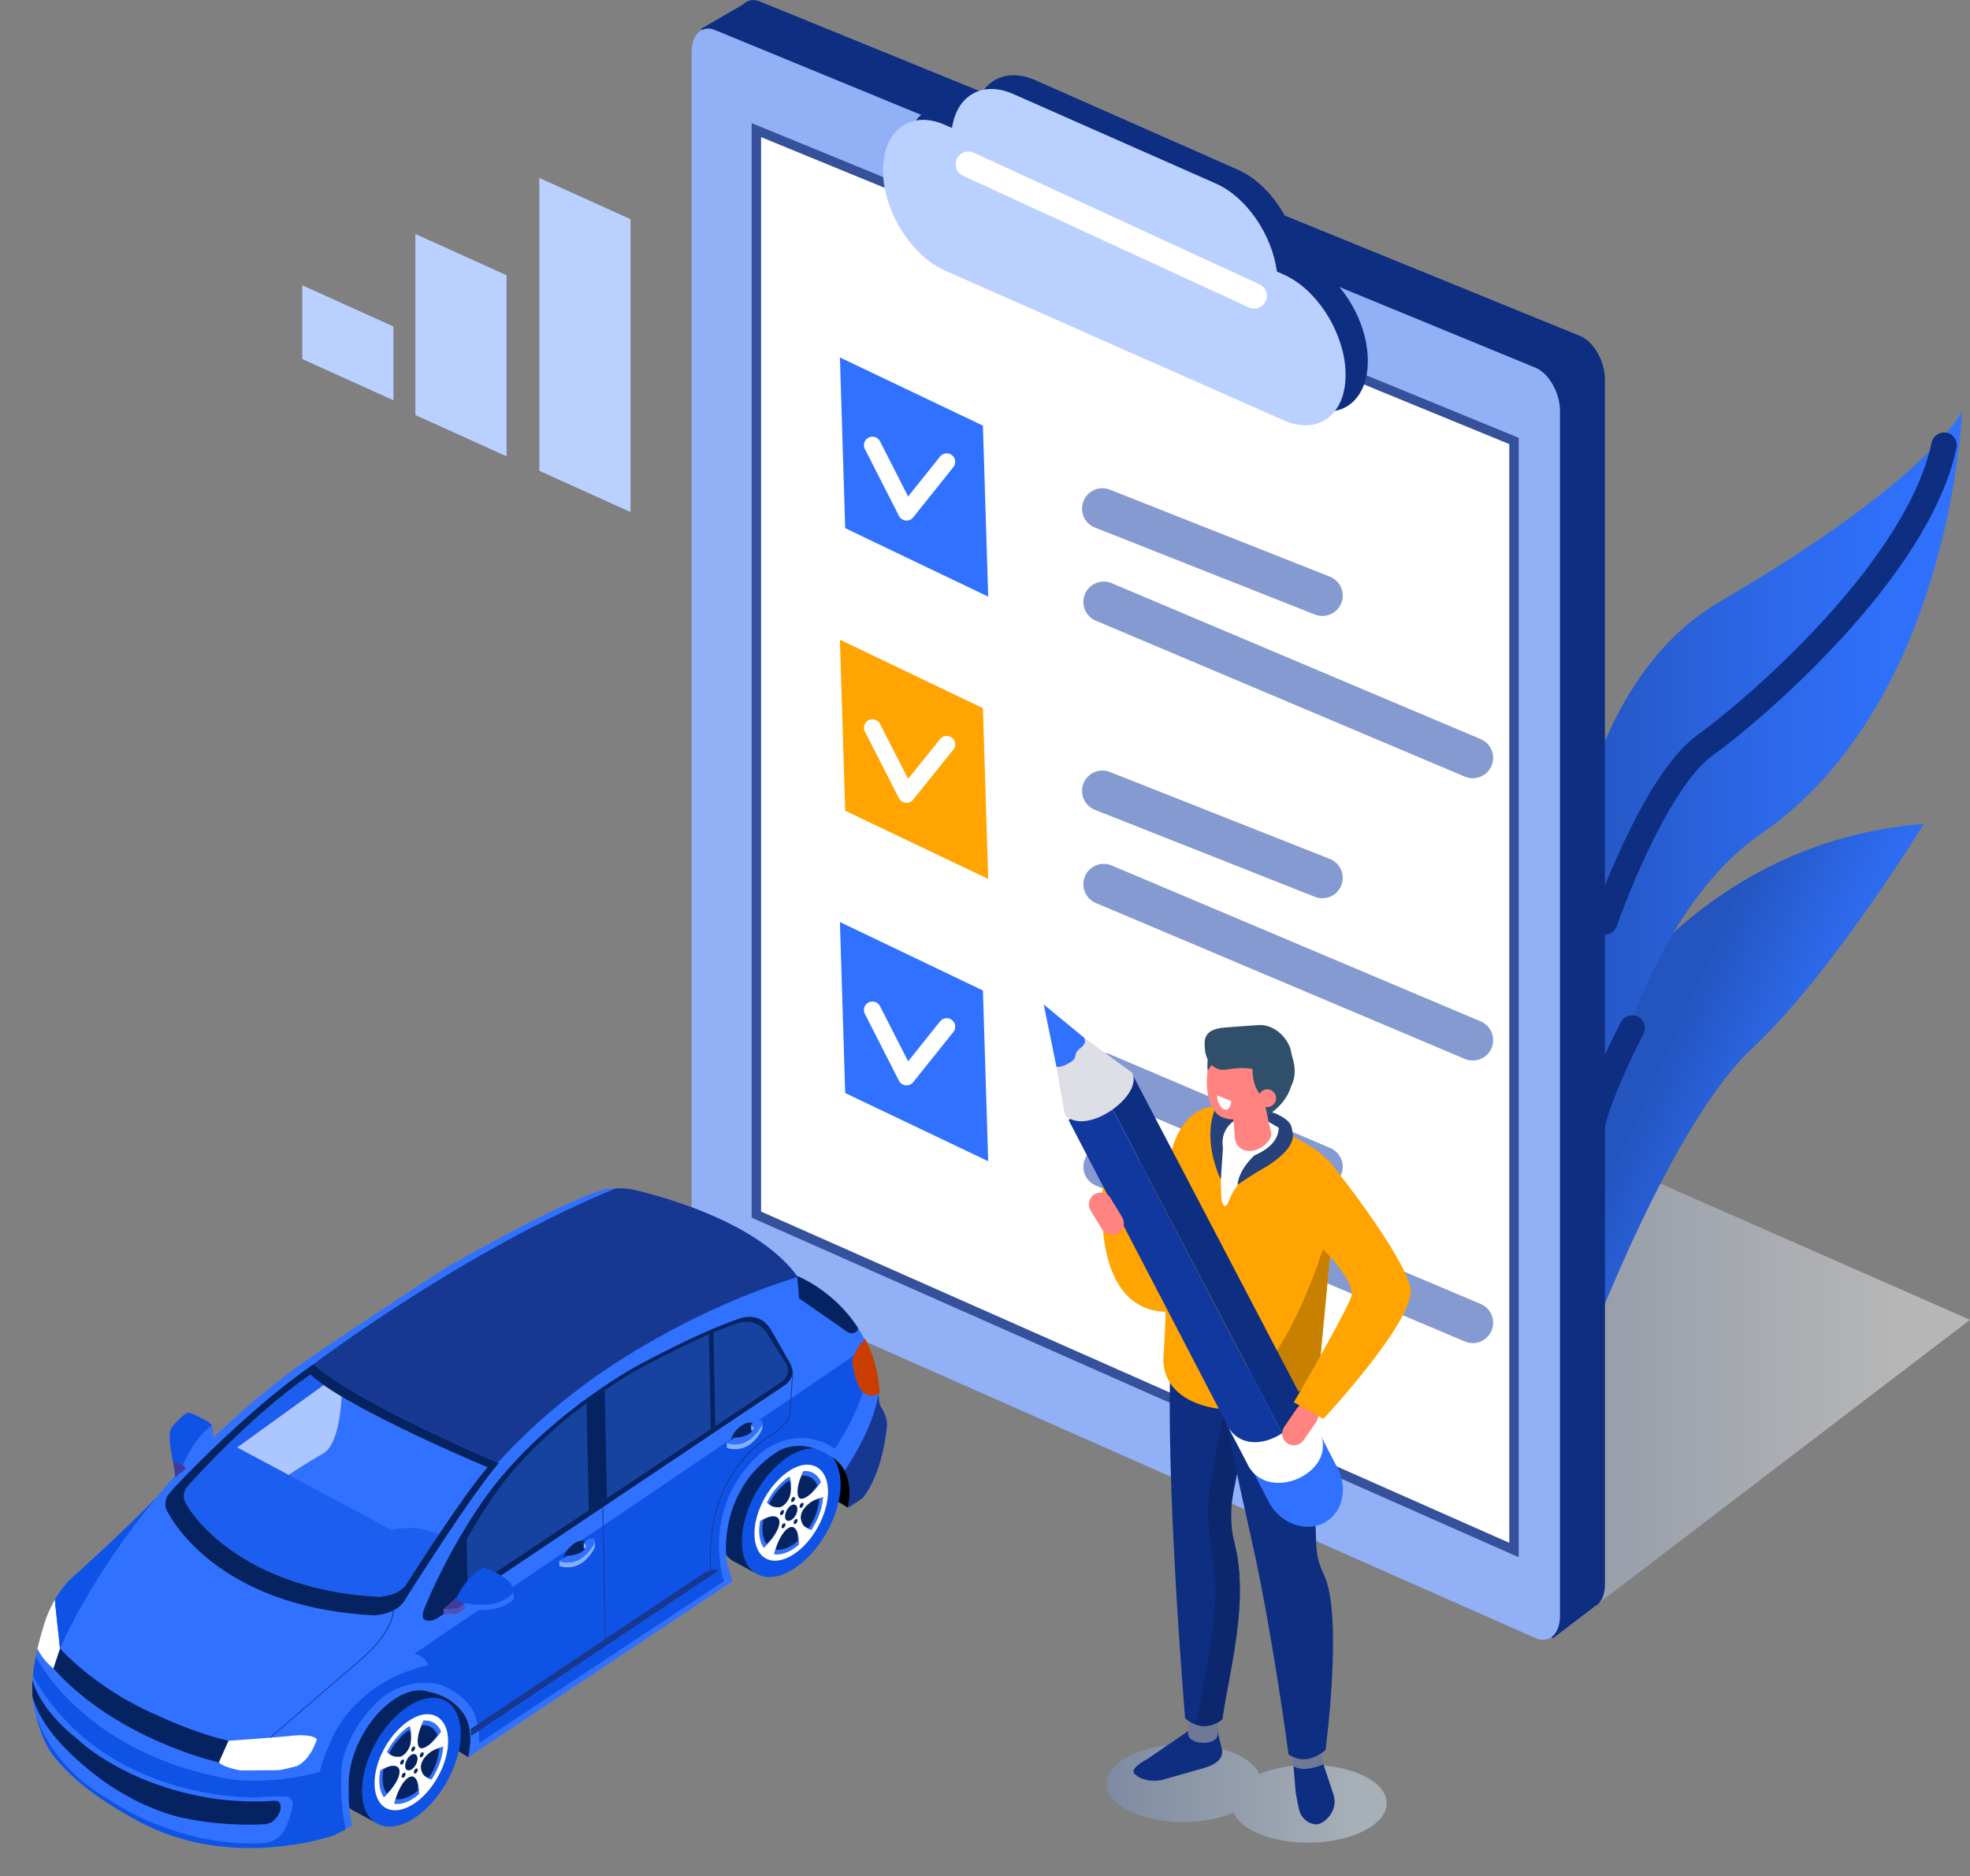 <svg width="232" height="221" viewBox="0 0 232 221" fill="none" xmlns="http://www.w3.org/2000/svg">
<rect x="0" y="0" width="232" height="221" fill="#808080" stroke="none"/>
<path opacity="0.43" d="M182.812 192.993L232 155.448L159.962 123.757L182.812 192.993Z" fill="url(#paint0_linear_1_2025)"/>
<path d="M187.202 121.764C187.202 121.764 199.405 99.132 226.552 97.046C226.552 97.046 215.78 114.666 206.348 123.476C196.884 132.287 187.233 158.001 187.233 158.001V121.764H187.202Z" fill="url(#paint1_linear_1_2025)"/>
<path d="M183.684 111.366C183.684 111.366 184.307 81.511 202.487 70.895C227.393 56.388 231.066 48.45 231.066 48.45C231.066 48.45 229.821 82.725 207.375 98.229C189.879 110.308 185.926 144.801 185.926 144.801L183.684 111.366Z" fill="url(#paint2_linear_1_2025)"/>
<path d="M186.175 39.608L89.542 0.196C88.733 -0.178 87.986 0.009 87.488 0.538L82.6 3.371L86.772 17.692V141.377C86.772 143.463 88.017 145.735 89.574 146.42L173.94 183.747L182.875 192.962L187.7 189.288L187.669 189.257C188.478 188.946 189.007 187.981 189.007 186.611V44.62C188.976 42.566 187.731 40.293 186.175 39.608Z" fill="#0E2E82"/>
<path d="M180.882 192.962L84.25 150.187C82.725 149.502 81.448 147.23 81.448 145.144V6.142C81.448 4.056 82.694 2.873 84.25 3.558L180.914 43.344C182.439 44.029 183.715 46.302 183.715 48.387V190.378C183.684 192.464 182.439 193.616 180.882 192.962Z" fill="#91B0F5"/>
<path d="M178.298 182.564L89.076 143.058V15.326L178.298 51.936V182.564Z" fill="white" stroke="#35519C" stroke-width="1.106" stroke-miterlimit="10"/>
<path d="M153.829 30.736L152.988 30.362C152.428 26.035 149.408 21.583 145.797 19.995L121.919 9.442C118.308 7.854 115.288 9.629 114.728 13.458L113.887 13.084C109.871 11.31 106.602 13.707 106.602 18.439C106.602 23.14 109.871 28.463 113.887 30.238L153.798 47.889C157.814 49.664 161.082 47.267 161.082 42.535C161.114 37.803 157.845 32.51 153.829 30.736Z" fill="#0E2E82"/>
<path d="M129.827 59.906L155.729 70.148" stroke="#849AD1" stroke-width="4.798" stroke-miterlimit="10" stroke-linecap="round" stroke-linejoin="round"/>
<path d="M129.983 70.895L173.442 89.263" stroke="#849AD1" stroke-width="4.798" stroke-miterlimit="10" stroke-linecap="round" stroke-linejoin="round"/>
<path d="M116.378 70.273L99.536 62.21L98.913 42.099L115.755 50.131L116.378 70.273Z" fill="#3072FF"/>
<path d="M102.743 52.434L106.759 60.311L111.491 54.396" stroke="white" stroke-width="2" stroke-miterlimit="10" stroke-linecap="round" stroke-linejoin="round"/>
<path d="M129.827 93.154L155.729 103.397" stroke="#849AD1" stroke-width="4.798" stroke-miterlimit="10" stroke-linecap="round" stroke-linejoin="round"/>
<path d="M129.983 104.144L173.442 122.511" stroke="#849AD1" stroke-width="4.798" stroke-miterlimit="10" stroke-linecap="round" stroke-linejoin="round"/>
<path d="M116.378 103.521L99.536 95.489L98.913 75.347L115.755 83.41L116.378 103.521Z" fill="#FFA401"/>
<path d="M102.743 85.714L106.759 93.559L111.491 87.675" stroke="white" stroke-width="2" stroke-miterlimit="10" stroke-linecap="round" stroke-linejoin="round"/>
<path d="M129.827 126.403L155.729 137.423" stroke="#849AD1" stroke-width="4.798" stroke-miterlimit="10" stroke-linecap="round" stroke-linejoin="round"/>
<path d="M129.983 137.423L173.442 155.791" stroke="#849AD1" stroke-width="4.798" stroke-miterlimit="10" stroke-linecap="round" stroke-linejoin="round"/>
<path d="M116.378 136.77L99.536 128.738L98.913 108.596L115.755 116.659L116.378 136.77Z" fill="#3072FF"/>
<path d="M102.743 118.962L106.759 126.839L111.491 120.924" stroke="white" stroke-width="2" stroke-miterlimit="10" stroke-linecap="round" stroke-linejoin="round"/>
<path d="M35.592 42.285L46.332 47.142V38.456L35.592 33.6V42.285Z" fill="#BAD0FF"/>
<path d="M59.656 53.742L48.916 48.885V27.56L59.656 32.417V53.742Z" fill="#BAD0FF"/>
<path d="M63.517 20.961V34.129V42.286V55.454L74.257 60.311V47.142V38.986V25.817L63.517 20.961Z" fill="#BAD0FF"/>
<path d="M151.214 32.355L150.373 31.981C149.813 27.654 146.793 23.202 143.182 21.614L119.304 11.061C115.693 9.473 112.673 11.247 112.113 15.077L111.272 14.703C107.256 12.928 103.987 15.326 103.987 20.058C103.987 24.759 107.256 30.082 111.272 31.857L151.183 49.508C155.199 51.282 158.467 48.885 158.467 44.153C158.467 39.421 155.199 34.129 151.214 32.355Z" fill="#BAD0FF"/>
<path d="M130.013 138.388C130.013 138.388 127.647 154.701 137.765 154.514C147.883 154.328 135.056 138.388 135.056 138.388H130.013Z" fill="#FFA401"/>
<path opacity="0.43" d="M160.896 209.306C157.596 207.531 152.054 207.376 148.318 208.963C147.976 208.216 147.26 207.469 146.139 206.878C142.746 205.041 136.956 204.947 133.251 206.691C129.546 208.434 129.297 211.329 132.691 213.166C135.99 214.941 141.532 215.096 145.268 213.509C145.61 214.256 146.326 215.003 147.447 215.594C150.84 217.431 156.631 217.524 160.335 215.781C164.071 214.038 164.32 211.143 160.896 209.306Z" fill="url(#paint3_linear_1_2025)"/>
<path d="M149.439 130.886C149.439 130.886 152.148 131.633 152.148 133.034C152.148 134.435 151.867 135.711 151.867 135.711L142.777 133.781L143.711 130.014L149.439 130.886Z" fill="#27427A"/>
<path d="M135.15 207.158L140.193 203.702C140.94 203.453 141.843 203.422 142.901 203.702C143.368 203.826 143.462 203.484 143.399 203.92L143.835 205.788C144.271 207.033 143.275 207.78 141.874 208.216L137.049 209.586C136.052 209.897 134.652 209.741 133.935 209.181L133.718 209.025C133.002 208.496 134.091 207.749 135.15 207.158Z" fill="#0E2E82"/>
<path d="M143.399 204.294C143.306 205.726 139.819 205.539 139.913 204.107L140.193 199.437L143.68 199.624L143.399 204.294Z" fill="#6F7996"/>
<path d="M143.96 202.519C142.496 203.609 141.033 203.578 139.57 202.395C139.57 202.395 137.111 173.505 137.92 158.686L148.941 155.262C147.571 164.352 144.551 179.295 144.551 179.295C147.758 186.767 144.862 196.013 143.96 202.519Z" fill="#0E2E82"/>
<path d="M148.941 155.23L145.859 156.196C145.018 161.581 143.679 168.617 142.746 173.505C142.123 176.68 142.185 179.949 142.746 183.124C143.897 189.755 141.78 197.071 141.002 202.488C140.784 202.644 140.566 202.768 140.348 202.893C141.531 203.515 142.746 203.391 143.929 202.488C144.738 196.729 147.104 188.759 145.392 181.817C144.862 179.731 144.894 177.583 145.298 175.466C146.294 170.454 148.007 161.457 148.941 155.23Z" fill="#0C276E"/>
<path d="M155.821 207.874C155.977 209.306 152.49 209.68 152.335 208.247L151.868 203.609L155.354 203.235L155.821 207.874Z" fill="#6F7996"/>
<path d="M156.101 206.13C154.607 207.345 153.144 207.562 151.743 206.629C151.743 206.629 150.498 197.04 148.536 186.829C147.011 178.921 144.769 170.983 144.24 164.694L154.482 158.717C154.389 164.321 154.794 176.618 155.012 181.91C155.043 183.155 155.354 184.338 155.915 185.459C158.218 190.284 156.101 206.13 156.101 206.13Z" fill="#0E2E82"/>
<path d="M137.049 159.371C137.391 154.266 137.454 146.918 137.142 140.505C137.734 131.726 141.283 128.707 146.7 131.104L148.941 131.882C155.385 135.929 158.779 135.991 157.097 142.996L155.51 159.745C154.949 167.714 135.99 168.711 137.049 159.371Z" fill="#FFA401"/>
<path d="M157.098 142.965L155.51 159.713C155.199 164.352 148.599 166.656 143.369 165.877C149.564 162.795 153.829 154.297 157.098 142.965Z" fill="#C88000"/>
<path d="M151.618 133.438C151.618 133.438 151.805 135.867 148.131 137.61C146.232 138.513 145.205 140.194 144.645 141.595C144.333 142.435 143.866 141.968 143.835 141.066C143.773 138.731 143.742 138.046 143.399 136.271C142.839 133.407 144.365 129.391 144.52 129.36C144.676 129.329 151.618 133.438 151.618 133.438Z" fill="white"/>
<path d="M146.948 131.228C146.948 131.228 143.524 132.006 144.022 135.213L143.773 138.949C143.773 138.949 141.532 134.497 143.088 130.637C144.614 126.807 146.948 131.228 146.948 131.228Z" fill="#27427A"/>
<path d="M145.548 131.29C145.548 131.29 146.077 132.318 146.45 132.536C146.824 132.754 152.397 130.823 152.241 126.372C152.147 123.539 146.762 123.788 146.762 123.788L145.548 131.29Z" fill="#304F6A"/>
<path d="M147.478 135.524L147.198 135.555C146.295 135.618 145.485 134.933 145.423 134.03L145.05 128.893C144.987 127.991 145.672 127.181 146.575 127.119L146.855 127.088C147.758 127.025 148.567 127.71 148.63 128.613L149.719 133.501C149.782 134.404 148.412 135.462 147.478 135.524Z" fill="#FF8481"/>
<path d="M145.267 131.664C145.267 131.664 147.447 131.913 149.034 129.983C149.034 129.983 147.353 133.034 145.361 133.096L145.267 131.664Z" fill="#FF8481"/>
<path d="M150.093 131.072C150.093 131.072 152.21 134.154 147.727 136.085C147.727 136.085 145.921 137.672 145.734 139.54C145.734 139.54 147.26 138.513 148.132 137.984C149.065 137.454 155.572 134.092 150.093 131.072Z" fill="#27427A"/>
<path d="M146.793 129.952C145.547 131.975 143.742 132.131 142.745 130.325C141.749 128.52 141.967 125.375 143.212 123.352C144.458 121.328 146.263 121.173 147.26 122.978C148.256 124.815 148.038 127.928 146.793 129.952Z" fill="#FF8481"/>
<path d="M149.314 129.92C148.069 131.944 144.022 132.598 143.026 130.792C142.03 128.955 143.711 125.313 144.956 123.289C146.201 121.266 148.007 121.11 149.003 122.916C149.999 124.722 150.56 127.866 149.314 129.92Z" fill="#FF8481"/>
<path d="M147.758 124.13C147.758 124.13 146.482 128.364 149.719 129.952C149.719 129.952 153.984 128.426 151.898 123.757C150.062 119.647 145.548 121.702 145.548 121.702L147.758 124.13Z" fill="#304F6A"/>
<path d="M142.217 126.154C142.217 126.154 142.995 124.379 145.392 124.005L143.804 122.636C143.836 122.636 141.937 122.729 142.217 126.154Z" fill="#304F6A"/>
<path d="M149.066 126.994C148.505 125.842 146.886 125.562 144.458 125.967C144.085 126.029 143.711 126.029 143.369 125.873C141.75 125.22 141.874 123.072 141.874 123.072C141.75 121.608 142.808 121.141 144.271 121.017L148.101 120.737C150.28 120.55 151.961 122.636 152.085 124.099L152.148 124.348C152.241 125.842 150.56 126.901 149.066 126.994Z" fill="#304F6A"/>
<path d="M150.124 129.889C149.813 130.388 149.159 130.543 148.692 130.232C148.194 129.921 148.038 129.267 148.35 128.8C148.661 128.302 149.315 128.146 149.782 128.457C150.28 128.769 150.435 129.423 150.124 129.889Z" fill="#FF8481"/>
<path d="M152.334 208.061L152.584 211.018C152.615 211.361 152.957 213.197 153.113 213.54C153.549 214.443 154.265 214.816 154.95 214.878C155.852 214.941 157.689 213.322 157.035 211.361C156.475 209.617 155.852 207.812 155.852 207.812C154.545 208.341 153.362 208.559 152.334 208.061Z" fill="#0E2E82"/>
<path d="M144.178 130.668C143.711 130.481 143.337 129.765 143.337 129.018L144.987 129.672C144.987 130.388 144.614 130.823 144.178 130.668Z" fill="white"/>
<path d="M157.502 172.851C157.471 172.82 157.471 172.789 157.44 172.757L152.739 163.698C151.431 161.177 148.536 160.025 146.295 161.114C144.053 162.204 143.306 165.161 144.614 167.683L149.346 176.742C149.346 176.773 149.377 176.805 149.377 176.836C150.684 179.357 153.579 180.509 155.821 179.42C158.062 178.33 158.81 175.404 157.502 172.851Z" fill="#3072FF"/>
<path d="M147.011 172.602L125.842 131.913L130.013 128.738L153.362 173.349L147.011 172.602Z" fill="#11389E"/>
<path d="M130.013 128.738C132.192 128.115 130.48 126.434 133.437 126.683L154.078 166.126C155.043 169.987 154.98 172.944 153.393 173.349L130.013 128.738Z" fill="#0E2E82"/>
<path d="M155.323 168.524C155.292 168.492 155.292 168.461 155.261 168.43L153.113 164.383C154.669 167.683 147.229 172.602 144.551 167.963C144.52 167.932 144.52 167.901 144.52 167.87L146.949 172.508C146.949 172.54 146.98 172.571 146.98 172.602C149.532 177.24 157.876 173.193 155.323 168.524Z" fill="white"/>
<path d="M133.282 126.309L123.226 118.993L125.406 131.321C127.958 133.968 134.838 128.893 133.282 126.309Z" fill="#DEDFE6"/>
<path d="M122.915 118.309L127.647 122.2C127.647 122.2 128.145 122.76 127.211 123.476C126.277 124.192 127.055 124.566 125.935 125.189C124.783 125.842 124.409 125.624 124.409 125.624L122.915 118.309Z" fill="#3072FF"/>
<path d="M151.587 169.987C152.21 170.423 153.082 170.267 153.518 169.644L155.012 167.465C155.448 166.843 155.292 165.971 154.669 165.535C154.047 165.099 153.175 165.255 152.739 165.877L151.245 168.057C150.809 168.71 150.965 169.551 151.587 169.987Z" fill="#FF8481"/>
<path d="M149.408 141.408C149.408 141.408 160.335 149.907 159.09 152.864C157.845 155.822 152.365 165.161 152.365 165.161L155.852 167.123C155.852 167.123 167.028 155.106 166.094 151.588C164.943 147.167 156.475 136.676 156.475 136.676L149.408 141.408Z" fill="#FFA401"/>
<path d="M128.892 140.661C128.239 141.066 128.052 141.906 128.426 142.56L129.795 144.801C130.2 145.455 131.041 145.642 131.694 145.268C132.348 144.864 132.535 144.023 132.161 143.369L130.791 141.128C130.418 140.474 129.546 140.287 128.892 140.661Z" fill="#FF8481"/>
<path d="M114.043 19.342L147.696 34.845" stroke="white" stroke-width="3" stroke-miterlimit="10" stroke-linecap="round" stroke-linejoin="round"/>
<path d="M192.214 121.079C192.214 121.079 187.855 129.298 187.202 133.937" stroke="#0E2E82" stroke-width="3" stroke-miterlimit="10" stroke-linecap="round" stroke-linejoin="round"/>
<path d="M188.976 108.596C188.976 108.596 194.673 92.189 200.806 87.769C206.939 83.348 225.867 66.973 228.949 52.434" stroke="#0E2E82" stroke-width="3" stroke-miterlimit="10" stroke-linecap="round" stroke-linejoin="round"/>
<g clip-path="url(#clip0_1_2025)">
<path d="M54.806 202.144C54.711 201.972 54.604 201.815 54.49 201.673C53.242 199.967 51.405 199.395 50.254 199.203C49.269 198.939 48.056 199.168 46.74 199.961C46.294 200.226 45.865 200.546 45.452 200.901L55.147 206.975C55.325 206.202 55.418 205.44 55.399 204.713C55.385 203.675 55.168 202.81 54.806 202.144Z" fill="#052360"/>
<path d="M42.674 211.114C42.603 207.356 45.124 202.8 48.347 200.863C49.842 199.968 51.207 199.795 52.244 200.233L49.842 198.922C48.764 198.26 47.254 198.356 45.581 199.36C42.364 201.296 39.837 205.86 39.907 209.61C39.941 211.263 40.496 212.47 41.388 213.114C41.58 213.252 41.784 213.368 42.008 213.455L44.411 214.78C43.373 214.193 42.709 212.922 42.674 211.114Z" fill="#052360"/>
<path d="M48.535 214.3C45.367 216.206 42.71 214.76 42.644 211.08C42.573 207.322 45.094 202.766 48.317 200.829C51.554 198.885 54.183 200.339 54.255 204.118C54.314 207.798 51.752 212.364 48.535 214.3Z" fill="#0F53E6"/>
<path d="M52.771 204.97C52.735 202.228 50.754 201.106 48.429 202.492C45.966 203.955 44.067 207.319 44.107 210.116C44.147 212.921 46.112 214.023 48.52 212.597C50.894 211.181 52.81 207.753 52.771 204.97Z" fill="#052360"/>
<path d="M49.415 203.81C49.496 203.607 49.584 203.404 49.686 203.194C50.517 203.12 51.192 203.543 51.519 204.345C51.217 204.772 50.899 205.171 50.548 205.501C51.065 205.105 51.516 204.55 51.944 203.954C51.569 203.049 50.814 202.581 49.883 202.66C49.692 203.045 49.536 203.428 49.415 203.81Z" fill="#3071FF"/>
<path d="M51.294 206.054C51.496 206.001 51.642 205.95 51.74 205.931C51.668 207.073 51.205 208.322 50.512 209.385C50.303 209.318 50.108 209.237 49.939 209.126C50.172 209.375 50.476 209.507 50.808 209.609C51.586 208.421 52.104 207.021 52.183 205.737C52.078 205.764 51.918 205.815 51.681 205.878C51.639 205.887 51.604 205.903 51.562 205.919C51.375 205.986 51.195 206.067 51.01 206.169C51.065 206.145 51.127 206.12 51.183 206.103C51.224 206.079 51.259 206.063 51.294 206.054Z" fill="#3071FF"/>
<path d="M48.504 211.919C48.792 211.748 49.072 211.549 49.336 211.315C49.349 210.664 49.296 210.066 49.052 209.627C49.185 209.987 49.216 210.431 49.2 210.906C48.963 211.11 48.711 211.293 48.457 211.441C47.771 211.846 47.134 211.987 46.598 211.896C46.645 211.724 46.699 211.544 46.753 211.372C46.617 211.718 46.508 212.071 46.414 212.429C47.015 212.538 47.736 212.378 48.504 211.919Z" fill="#3071FF"/>
<path d="M46.322 206.849C46.148 206.76 45.985 206.634 45.849 206.472C46.419 205.366 47.257 204.373 48.214 203.748C48.223 203.776 48.239 203.81 48.248 203.852C48.376 204.248 48.408 204.699 48.364 205.203C48.455 204.52 48.429 203.92 48.266 203.399C48.249 203.35 48.24 203.308 48.224 203.281C47.151 203.983 46.212 205.094 45.565 206.339C45.784 206.588 46.035 206.766 46.322 206.849Z" fill="#3071FF"/>
<path d="M46.614 209.979C46.3 210.463 45.933 210.872 45.542 211.24C45.244 210.832 45.063 210.255 45.053 209.534C45.047 209.167 45.083 208.79 45.161 208.411C45.47 208.225 45.773 208.074 46.066 207.994C45.666 208.058 45.237 208.244 44.806 208.515C44.723 208.944 44.682 209.364 44.683 209.774C44.692 210.586 44.897 211.233 45.234 211.695C45.745 211.2 46.225 210.651 46.614 209.979Z" fill="#3071FF"/>
<path d="M48.429 202.492C45.966 203.955 44.068 207.318 44.107 210.116C44.147 212.921 46.112 214.023 48.52 212.597C50.901 211.187 52.818 207.76 52.779 204.976C52.735 202.228 50.754 201.099 48.429 202.492ZM44.676 209.774C44.668 209.364 44.716 208.945 44.799 208.516C45.23 208.252 45.659 208.059 46.059 207.995C46.172 207.974 46.285 207.968 46.391 207.976C47.158 208.012 47.27 208.77 46.678 209.849C46.652 209.892 46.633 209.936 46.606 209.973C46.218 210.644 45.731 211.194 45.22 211.689C44.89 211.233 44.692 210.586 44.676 209.774ZM48.232 203.287C48.241 203.322 48.257 203.364 48.273 203.405C48.437 203.927 48.462 204.526 48.372 205.21C48.367 205.245 48.361 205.274 48.356 205.31C48.243 206.094 47.548 206.86 47.098 206.906C46.816 206.935 46.56 206.914 46.33 206.849C46.034 206.759 45.791 206.588 45.579 206.338C46.213 205.101 47.158 203.989 48.232 203.287ZM51.944 203.947C51.516 204.543 51.072 205.098 50.548 205.494C50.487 205.54 50.425 205.586 50.357 205.632C49.557 206.163 49.156 205.945 49.195 204.981C49.209 204.591 49.288 204.205 49.414 203.803C49.528 203.422 49.691 203.038 49.876 202.653C50.813 202.574 51.569 203.049 51.944 203.947ZM47.528 208.819C47.658 208.742 47.761 208.8 47.762 208.948C47.763 209.096 47.666 209.278 47.536 209.356C47.406 209.434 47.303 209.376 47.302 209.228C47.301 209.079 47.398 208.897 47.528 208.819ZM47.126 207.682C47.125 207.533 47.221 207.351 47.352 207.274C47.482 207.196 47.584 207.254 47.585 207.402C47.586 207.551 47.49 207.733 47.359 207.81C47.236 207.888 47.127 207.83 47.126 207.682ZM48.734 208.732C48.733 208.584 48.83 208.402 48.96 208.324C49.09 208.246 49.193 208.304 49.194 208.453C49.195 208.601 49.098 208.783 48.968 208.861C48.845 208.938 48.735 208.881 48.734 208.732ZM48.448 208.416C48.05 208.649 47.714 208.47 47.711 208.017C47.706 207.537 48.021 206.947 48.404 206.707C48.815 206.451 49.166 206.644 49.171 207.125C49.182 207.598 48.853 208.181 48.448 208.416ZM49.897 206.541C49.898 206.689 49.801 206.871 49.671 206.949C49.541 207.027 49.438 206.969 49.437 206.82C49.436 206.672 49.533 206.49 49.663 206.412C49.786 206.335 49.889 206.393 49.897 206.541ZM50.167 206.823C50.448 206.525 50.727 206.319 51.016 206.161C51.202 206.059 51.382 205.979 51.569 205.912C51.611 205.896 51.645 205.88 51.687 205.87C51.918 205.815 52.078 205.757 52.19 205.73C52.111 207.014 51.586 208.414 50.815 209.601C50.483 209.492 50.178 209.36 49.945 209.119C49.787 208.95 49.662 208.724 49.595 208.417C49.475 207.9 49.692 207.33 50.167 206.823ZM48.656 205.732C48.786 205.654 48.888 205.712 48.889 205.86C48.89 206.009 48.794 206.191 48.664 206.269C48.533 206.346 48.431 206.288 48.43 206.14C48.429 205.992 48.525 205.81 48.656 205.732ZM46.754 211.372C46.891 211.025 47.049 210.677 47.25 210.34C47.327 210.202 47.419 210.07 47.511 209.944C48.052 209.215 48.601 209.022 48.945 209.47C48.983 209.525 49.021 209.572 49.053 209.634C49.296 210.066 49.357 210.671 49.336 211.322C49.066 211.556 48.793 211.755 48.505 211.926C47.737 212.385 47.016 212.538 46.415 212.436C46.509 212.078 46.624 211.725 46.754 211.372Z" fill="white"/>
<path d="M99.536 172.75C99.442 172.578 99.334 172.421 99.22 172.279C97.973 170.573 96.135 170.001 94.984 169.81C94 169.545 92.787 169.774 91.47 170.567C91.024 170.832 90.596 171.152 90.183 171.507L99.871 177.589C100.049 176.815 100.142 176.054 100.123 175.327C100.123 174.28 99.906 173.415 99.536 172.75Z" fill="black"/>
<path d="M87.412 181.726C87.342 177.969 89.862 173.412 93.085 171.476C94.581 170.581 95.945 170.408 96.982 170.846L94.58 169.535C93.503 168.872 91.992 168.969 90.319 169.972C87.103 171.908 84.576 176.472 84.646 180.223C84.679 181.875 85.234 183.082 86.126 183.727C86.318 183.865 86.522 183.981 86.747 184.067L89.149 185.393C88.112 184.806 87.447 183.534 87.412 181.726Z" fill="#052360"/>
<path d="M93.274 184.913C90.105 186.818 87.448 185.372 87.382 181.692C87.311 177.935 89.832 173.378 93.055 171.442C96.292 169.498 98.921 170.952 98.993 174.731C99.052 178.411 96.49 182.977 93.274 184.913Z" fill="#0F53E6"/>
<path d="M97.509 175.575C97.473 172.834 95.492 171.712 93.167 173.097C90.704 174.561 88.805 177.924 88.845 180.722C88.885 183.526 90.85 184.628 93.258 183.203C95.632 181.794 97.548 178.359 97.509 175.575Z" fill="#052360"/>
<path d="M94.153 174.415C94.234 174.213 94.322 174.01 94.424 173.8C95.255 173.726 95.93 174.149 96.257 174.951C95.954 175.377 95.636 175.777 95.286 176.107C95.803 175.711 96.254 175.156 96.682 174.56C96.307 173.654 95.552 173.186 94.621 173.266C94.43 173.658 94.274 174.041 94.153 174.415Z" fill="#3071FF"/>
<path d="M96.032 176.667C96.234 176.614 96.38 176.563 96.478 176.544C96.406 177.686 95.943 178.934 95.251 179.997C95.041 179.931 94.846 179.85 94.677 179.739C94.91 179.988 95.215 180.119 95.546 180.222C96.324 179.034 96.843 177.634 96.921 176.35C96.816 176.377 96.656 176.428 96.419 176.49C96.377 176.5 96.342 176.516 96.301 176.532C96.113 176.599 95.933 176.679 95.748 176.782C95.803 176.757 95.865 176.733 95.921 176.715C95.955 176.692 95.997 176.676 96.032 176.667Z" fill="#3071FF"/>
<path d="M93.243 182.532C93.531 182.361 93.81 182.162 94.074 181.928C94.088 181.277 94.034 180.679 93.79 180.24C93.923 180.6 93.955 181.044 93.938 181.518C93.701 181.722 93.449 181.906 93.195 182.054C92.509 182.459 91.872 182.6 91.336 182.509C91.383 182.337 91.437 182.157 91.492 181.984C91.355 182.331 91.246 182.683 91.153 183.042C91.753 183.144 92.467 182.992 93.243 182.532Z" fill="#3071FF"/>
<path d="M91.061 177.462C90.886 177.372 90.723 177.247 90.587 177.085C91.157 175.979 91.995 174.986 92.952 174.361C92.961 174.388 92.977 174.423 92.986 174.465C93.114 174.861 93.146 175.312 93.103 175.816C93.193 175.132 93.167 174.533 93.004 174.011C92.987 173.963 92.978 173.921 92.962 173.893C91.888 174.595 90.951 175.707 90.303 176.952C90.522 177.201 90.765 177.372 91.061 177.462Z" fill="#3071FF"/>
<path d="M91.352 180.585C91.038 181.069 90.671 181.478 90.28 181.845C89.981 181.437 89.801 180.86 89.79 180.14C89.784 179.773 89.82 179.396 89.899 179.017C90.207 178.83 90.511 178.679 90.804 178.6C90.404 178.664 89.975 178.85 89.543 179.121C89.461 179.55 89.42 179.969 89.421 180.379C89.43 181.192 89.635 181.838 89.972 182.301C90.477 181.813 90.964 181.264 91.352 180.585Z" fill="#3071FF"/>
<path d="M93.167 173.097C90.704 174.561 88.805 177.924 88.845 180.722C88.885 183.527 90.85 184.628 93.258 183.203C95.639 181.793 97.555 178.366 97.517 175.582C97.466 172.841 95.492 171.712 93.167 173.097ZM89.414 180.387C89.406 179.977 89.454 179.557 89.537 179.129C89.969 178.865 90.397 178.672 90.797 178.607C90.91 178.587 91.023 178.581 91.129 178.589C91.896 178.625 92.008 179.382 91.416 180.461C91.39 180.505 91.371 180.549 91.345 180.585C90.956 181.257 90.469 181.807 89.958 182.301C89.629 181.846 89.43 181.199 89.414 180.387ZM92.97 173.9C92.979 173.935 92.995 173.976 93.012 174.018C93.175 174.539 93.2 175.139 93.11 175.823C93.105 175.858 93.1 175.887 93.094 175.922C92.981 176.706 92.287 177.472 91.836 177.518C91.554 177.548 91.298 177.526 91.068 177.461C90.772 177.371 90.529 177.201 90.317 176.951C90.951 175.714 91.889 174.602 92.97 173.9ZM96.675 174.56C96.247 175.156 95.803 175.711 95.279 176.107C95.218 176.153 95.156 176.199 95.088 176.245C94.288 176.776 93.887 176.558 93.926 175.594C93.941 175.205 94.019 174.818 94.145 174.416C94.259 174.035 94.422 173.651 94.607 173.266C95.552 173.186 96.307 173.654 96.675 174.56ZM92.266 179.432C92.397 179.354 92.499 179.412 92.5 179.561C92.501 179.709 92.404 179.891 92.274 179.969C92.144 180.047 92.041 179.989 92.04 179.84C92.032 179.692 92.136 179.51 92.266 179.432ZM91.864 178.294C91.863 178.146 91.959 177.964 92.09 177.886C92.22 177.808 92.322 177.866 92.323 178.015C92.324 178.163 92.228 178.345 92.098 178.423C91.975 178.501 91.865 178.443 91.864 178.294ZM93.466 179.345C93.465 179.197 93.561 179.015 93.691 178.937C93.821 178.859 93.924 178.917 93.925 179.066C93.926 179.214 93.829 179.396 93.699 179.474C93.576 179.551 93.474 179.493 93.466 179.345ZM93.186 179.028C92.788 179.262 92.452 179.083 92.449 178.63C92.444 178.15 92.759 177.56 93.142 177.32C93.553 177.064 93.904 177.257 93.909 177.737C93.913 178.204 93.584 178.794 93.186 179.028ZM94.628 177.154C94.629 177.302 94.532 177.484 94.402 177.562C94.272 177.64 94.169 177.582 94.168 177.433C94.168 177.285 94.264 177.103 94.394 177.025C94.524 176.947 94.627 177.005 94.628 177.154ZM94.905 177.428C95.186 177.13 95.465 176.924 95.754 176.767C95.94 176.665 96.12 176.584 96.307 176.518C96.349 176.501 96.383 176.485 96.425 176.476C96.656 176.421 96.816 176.363 96.927 176.335C96.849 177.619 96.323 179.02 95.552 180.207C95.221 180.098 94.916 179.966 94.683 179.724C94.525 179.556 94.4 179.33 94.333 179.022C94.213 178.513 94.423 177.936 94.905 177.428ZM93.394 176.344C93.524 176.267 93.626 176.325 93.627 176.473C93.628 176.621 93.532 176.804 93.402 176.881C93.271 176.959 93.169 176.901 93.168 176.753C93.16 176.605 93.263 176.422 93.394 176.344ZM91.492 181.984C91.629 181.637 91.787 181.289 91.988 180.953C92.065 180.815 92.157 180.682 92.25 180.557C92.791 179.828 93.34 179.635 93.683 180.083C93.721 180.137 93.759 180.185 93.791 180.247C94.034 180.679 94.095 181.284 94.074 181.935C93.804 182.169 93.531 182.368 93.243 182.539C92.475 182.998 91.754 183.151 91.153 183.049C91.247 182.683 91.355 182.331 91.492 181.984Z" fill="white"/>
<path d="M103.873 165.916C103.866 165.903 103.858 165.889 103.85 165.882C103.509 165.342 103.511 164.847 103.511 164.847C103.356 154.618 94.935 150.744 94.065 150.374C94.007 150.349 93.87 150.3 93.87 150.3C89.539 144.407 79.72 141.372 74.817 140.176C73.626 139.909 72.304 139.946 71.311 140.043C66.14 141.463 52.64 149.242 52.64 149.242C45.946 153.518 36.986 159.599 36.986 159.599C27.471 166.03 19.474 175.106 19.474 175.106C18.962 175.728 18.678 176.09 18.678 176.09C15.023 179.987 8.655 185.673 8.655 185.673C6.974 187.193 6.008 189.098 5.475 190.492C5.278 191.019 5.139 191.472 5.051 191.802C4.828 192.521 4.573 193.426 4.41 194.198C2.267 203.082 5.89 208.583 16.253 214.324C27.304 220.444 39.134 216.192 39.134 216.192L41.511 214.988C41.301 214.505 41.168 213.373 41.087 212.275C41.032 210.998 41.081 209.567 41.081 209.567C41.252 206.475 43.044 202.977 45.452 200.887C45.864 200.532 46.293 200.212 46.739 199.947C48.056 199.154 49.268 198.925 50.253 199.189C51.404 199.381 53.241 199.953 54.489 201.659C54.603 201.801 54.704 201.958 54.798 202.13C55.167 202.796 55.377 203.661 55.399 204.699C55.41 205.427 55.325 206.195 55.147 206.961L86.256 186.244C86.091 185.687 85.943 185.179 85.855 184.866C85.648 184.311 85.52 183.661 85.508 182.912C85.508 182.912 84.83 175.433 91.351 171.111C91.351 171.111 93.952 169.053 97.71 171.471C97.71 171.471 100.855 172.777 99.885 177.567L101.607 176.419C103.565 173.894 104.228 170.068 104.449 168.02C104.575 167.094 103.998 166.115 103.873 165.916ZM47.739 186.6C47.732 186.615 47.719 186.63 47.713 186.651C47.444 187.041 46.627 187.912 44.583 188.081C29.753 187.328 23.177 179.761 21.721 176.949C21.713 176.942 21.712 176.928 21.705 176.922C21.697 176.908 21.689 176.894 21.681 176.88C21.338 176.164 21.748 175.371 21.747 175.364C21.926 175.135 22.139 174.883 22.372 174.616C22.82 174.132 29.564 166.622 36.438 161.892C40.744 165.913 57.306 172.821 57.306 172.821C54.134 176.473 47.739 186.6 47.739 186.6Z" fill="#3071FF"/>
<path d="M100.524 159.701L48.787 194.78C48.787 194.78 49.885 194.904 50.433 196.118C41.2 198.249 38.878 205.283 38.878 205.283C38.071 206.981 37.735 208.35 37.655 208.701C31.12 210.429 26.534 209.457 26.534 209.457C10.452 206.39 4.837 196.31 4.218 195.092C4 196.165 3.955 196.627 3.882 197.373C11.541 211.159 27.352 211.717 30.028 211.705C30.283 211.705 30.417 211.698 30.417 211.698L30.635 211.665C31.68 211.601 33.714 211.497 34.056 211.662C34.257 211.835 34.446 212.065 34.505 212.366C34.505 212.366 34.362 213.887 33.496 215.553C33.496 215.553 32.744 216.951 31.179 217.079C20.629 217.669 12.705 211.866 12.705 211.866C6.682 208.441 4.764 203.533 4.251 202.182C4.708 203.804 5.276 205.52 6.41 206.957C7.29 208.033 8.293 209.01 9.215 209.823C11.02 211.357 13.268 212.839 15.978 214.339C21.733 217.524 27.669 217.928 32.062 217.554C32.062 217.554 34.62 217.323 35.705 217.087L35.754 217.077C36.568 216.934 38.837 216.336 39.122 216.243C39.289 216.191 39.565 216.049 39.779 215.938L40.709 215.463C40.02 212.312 40.142 209.237 40.246 207.888C40.246 207.888 40.691 204.364 44.033 200.844C47.322 197.384 51.38 198.301 51.517 198.336C54.428 199.237 55.633 201.342 55.633 201.342C56.168 202.451 56.46 203.771 56.409 205.301L85.251 186.242C85.251 186.242 82.379 177.625 89.482 171.241C89.482 171.241 93.547 167.484 98.323 170.631C98.925 169.729 100.659 166.976 101.607 163.976C100.742 163.04 100.411 160.753 100.411 160.753C100.316 160.44 100.381 160.069 100.524 159.701Z" fill="#0F53E6"/>
<path d="M20.366 172.123C20.366 172.123 20.539 173.337 20.646 174.01L21.878 172.967L21.555 172.49L20.366 172.123Z" fill="#413B9E"/>
<path d="M24.952 167.906C24.929 167.865 24.905 167.824 24.882 167.79C24.767 167.634 24.466 167.431 24.466 167.431C23.742 167.018 22.553 166.376 22.165 166.404C21.706 166.436 20.677 167.574 20.271 168.049C20.271 168.049 20.045 168.45 20.004 168.735C20.005 168.742 20.005 168.742 20.005 168.749C20.006 168.763 19.999 168.778 20 168.792C19.881 170.121 20.374 172.144 20.374 172.144L21.564 172.517C21.555 172.497 23.031 169.171 24.952 167.906Z" fill="#0F53E6"/>
<path d="M25.169 169.542L25.08 168.302C25.072 168.161 25.015 168.023 24.952 167.906C23.031 169.171 21.555 172.497 21.555 172.497L21.879 172.974L25.169 169.542Z" fill="#3071FF"/>
<path d="M41.544 165.247C41.091 164.996 40.659 164.744 40.242 164.491C40.156 166.171 39.769 170.23 38.058 171.2C35.873 172.429 33.995 173.712 33.995 173.712L35.688 174.617L46.077 180.165C46.077 180.165 48.588 179.724 49.699 180.095C50.038 180.211 50.814 180.402 51.748 180.64C53.679 177.756 55.913 174.559 57.419 172.822C57.419 172.822 48.019 168.902 41.544 165.247Z" fill="#3071FF"/>
<path d="M49.699 180.095C48.588 179.724 46.077 180.165 46.077 180.165L33.995 173.712L27.94 170.479L38.121 163.136C37.811 162.92 37.531 162.709 37.272 162.504C37.005 162.292 36.76 162.086 36.551 161.893C29.677 166.623 22.933 174.125 22.492 174.609C22.259 174.876 22.053 175.128 21.867 175.357C21.867 175.364 21.457 176.157 21.801 176.874C21.809 176.888 21.817 176.901 21.825 176.915C21.832 176.922 21.833 176.936 21.84 176.942C23.297 179.748 29.872 187.321 44.709 188.074C46.754 187.905 47.571 187.034 47.84 186.644C47.853 186.629 47.859 186.608 47.865 186.593C47.865 186.593 49.626 183.811 51.754 180.633C50.814 180.402 50.045 180.21 49.699 180.095Z" fill="#0F53E6"/>
<path d="M33.995 173.712C33.995 173.712 35.873 172.429 38.051 171.2C39.769 170.23 40.149 166.172 40.234 164.491C39.458 164.025 38.746 163.569 38.12 163.136L27.94 170.479L33.995 173.712Z" fill="white"/>
<path d="M93.043 160.576L90.731 156.509C90.502 156.204 90.29 155.954 90.095 155.752C88.907 154.75 87.402 155.206 87.367 155.215C83.962 156.292 79.108 158.699 75.432 160.647C75.425 160.654 75.411 160.655 75.404 160.662C74.785 160.993 63.633 167.018 56.758 176.931C52.842 182.645 50.575 187.951 49.889 189.672C49.883 189.686 49.638 190.385 49.912 190.731C50.036 190.802 50.194 190.85 50.345 190.884C50.844 190.949 51.279 190.727 51.484 190.603L51.6 190.526L92.534 163.071C93.139 162.593 93.305 162.004 93.339 161.592C93.35 161.139 93.043 160.576 93.043 160.576Z" fill="#052360"/>
<path opacity="0.4" d="M92.52 160.484L90.234 156.883C90.007 156.613 89.797 156.398 89.61 156.217C88.458 155.347 87.03 155.792 86.995 155.801C83.766 156.847 79.18 159.127 75.711 160.971C75.705 160.978 75.698 160.978 75.684 160.986C75.099 161.294 64.572 166.98 58.212 176.059C56.932 177.911 55.847 179.71 54.951 181.328L55.07 187.402L92.091 162.742C92.655 162.294 92.803 161.763 92.832 161.393C92.824 160.984 92.52 160.484 92.52 160.484Z" fill="#3071FF"/>
<path d="M18.624 202.083C17.42 201.569 16.306 201.008 15.276 200.442C15.262 200.435 15.254 200.429 15.254 200.429C10.82 197.963 8.043 195.223 7.064 194.159L6.286 196.507C13.807 204.927 25.78 207.582 25.78 207.582L26.916 205.031C23.968 204.358 20.883 203.112 18.624 202.083Z" fill="#052360"/>
<path d="M31.747 204.781L31.686 204.707L42.422 195.467C46.288 192.208 46.285 189.692 46.284 189.67L46.383 189.665C46.384 189.693 46.391 190.322 45.916 191.359C45.479 192.316 44.527 193.818 42.489 195.534L31.747 204.781Z" fill="#163891"/>
<path d="M69.082 165.257L69.333 177.899L71.472 176.474L71.216 163.74C70.547 164.194 69.831 164.7 69.082 165.257Z" fill="#052360"/>
<path d="M83.486 157.159L83.712 168.318L84.238 167.964L84.018 156.925C83.838 157.006 83.659 157.086 83.486 157.159Z" fill="#052360"/>
<path d="M60.461 187.426C60.463 187.454 60.458 187.483 60.459 187.511C60.459 187.511 59.062 189.687 54.722 188.807L54.735 189.442C54.735 189.442 58.474 190.327 60.491 188.357L60.461 187.426Z" fill="#3071FF"/>
<path d="M54.728 189.436L53.879 190.097L52.249 190.087L52.237 189.487L53.879 189.454L54.714 188.8L54.728 189.436Z" fill="#5252B5"/>
<path d="M56.94 184.663C54.992 185.568 53.844 188.027 53.844 188.027L53.83 188.035C53.754 188.195 53.649 188.618 54.622 188.791L54.636 188.783C54.664 188.789 54.686 188.794 54.715 188.8C59.055 189.68 60.452 187.504 60.452 187.504C60.457 187.475 60.456 187.447 60.454 187.419C60.51 185.712 56.94 184.663 56.94 184.663Z" fill="#0F53E6"/>
<path d="M53.837 188.042L52.238 189.494L53.88 189.461L54.715 188.807C53.749 188.627 53.754 188.202 53.837 188.042Z" fill="#413B9E"/>
<path d="M32.931 212.345C32.806 212.126 32.542 212.091 32.379 212.093C32.337 212.095 32.295 212.097 32.259 212.099L32.252 212.1C29.514 212.271 27.083 212.127 24.977 211.811C24.97 211.812 24.955 211.805 24.948 211.806C24.055 211.671 23.218 211.504 22.45 211.327C13.592 209.301 9.12 204.829 9.12 204.829C4.518 201.241 3.801 197.844 3.801 197.844L3.81 199.809C4.819 203.508 8.404 206.904 11.442 209.22C11.767 209.471 12.092 209.708 12.401 209.931C13.911 210.987 17.078 212.957 20.951 213.975C25.53 215.062 29.766 214.943 31.22 214.857C31.22 214.857 31.81 214.768 32.129 214.51C33.223 213.532 33.109 212.739 32.931 212.345Z" fill="#052360"/>
<path d="M99.886 177.588L101.608 176.44C103.567 173.915 104.229 170.09 104.45 168.041C104.568 167.095 103.991 166.115 103.866 165.917C103.859 165.903 103.851 165.889 103.843 165.883C103.502 165.343 103.504 164.848 103.504 164.848C103.497 164.594 103.49 164.346 103.477 164.1C102.797 168.52 99.463 173.22 99.463 173.22C99.975 174.168 100.292 175.565 99.886 177.588Z" fill="#163891"/>
<path d="M35.514 204.378C35.443 204.375 35.365 204.379 35.294 204.376C34.827 204.387 34.376 204.433 34.046 204.472C33.173 204.583 26.915 205.031 26.915 205.031L25.78 207.582C26.482 208.243 28.36 208.523 28.36 208.523L32.693 208.498C33.181 208.493 34.996 207.998 34.996 207.998C36.637 207.187 37.324 204.845 37.324 204.845C37.294 204.811 37.257 204.785 37.22 204.758C36.829 204.469 36.173 204.384 35.514 204.378Z" fill="white"/>
<path d="M68.369 183.443C69.045 182.768 69.316 181.943 68.974 181.601C68.631 181.259 67.805 181.53 67.128 182.205C66.452 182.881 66.181 183.706 66.523 184.048C66.866 184.389 67.692 184.119 68.369 183.443Z" fill="#052360"/>
<path d="M68.736 181.749L68.747 182.335L68.88 182.434C68.98 182.315 69.058 182.184 69.113 182.025L68.736 181.749Z" fill="#83B0FF"/>
<path d="M70.049 181.267C70.049 181.267 70.041 181.268 70.034 181.268C70.06 181.344 70.068 181.485 69.984 181.766C69.984 181.766 69.984 181.766 69.977 181.773C69.977 181.78 69.971 181.788 69.971 181.795C69.972 181.802 69.964 181.802 69.965 181.809C69.965 181.816 69.959 181.824 69.959 181.824C69.959 181.831 69.952 181.838 69.946 181.846C69.939 181.853 69.939 181.86 69.933 181.868C69.926 181.875 69.926 181.882 69.92 181.889C69.913 181.897 69.906 181.904 69.907 181.918C69.9 181.926 69.894 181.94 69.887 181.948C69.881 181.955 69.874 181.97 69.868 181.984C69.862 181.999 69.855 182.006 69.849 182.021C69.843 182.035 69.836 182.043 69.83 182.057C69.823 182.071 69.817 182.086 69.803 182.094C69.797 182.108 69.784 182.123 69.777 182.138C69.335 182.848 68.215 184.259 66.4 183.976C66.4 183.976 66.122 183.949 65.867 183.808L65.881 184.45C65.881 184.45 66.363 184.601 66.724 184.595C68.912 184.716 70.001 182.345 70.001 182.345C70.067 182.122 70.081 181.987 70.069 181.903L70.049 181.267Z" fill="#83B0FF"/>
<path d="M69.764 182.152C69.77 182.138 69.784 182.123 69.79 182.109C69.796 182.094 69.803 182.08 69.817 182.072C69.823 182.057 69.829 182.05 69.836 182.035C69.842 182.021 69.849 182.014 69.855 181.999C69.861 181.985 69.868 181.977 69.874 181.963C69.881 181.955 69.887 181.941 69.894 181.933C69.901 181.926 69.907 181.911 69.906 181.904C69.913 181.897 69.913 181.89 69.919 181.882C69.926 181.875 69.926 181.868 69.933 181.86C69.939 181.853 69.939 181.846 69.945 181.839C69.945 181.832 69.952 181.824 69.952 181.824C69.951 181.817 69.958 181.817 69.958 181.81C69.965 181.802 69.964 181.795 69.964 181.788C69.963 181.781 69.971 181.781 69.971 181.781C70.061 181.5 70.053 181.352 70.021 181.283C69.996 181.214 69.961 181.208 69.961 181.208C69.162 181.111 68.73 181.764 68.73 181.764L69.114 182.047C69.059 182.205 68.974 182.337 68.881 182.455C68.463 182.959 67.722 183.141 67.251 183.209C67.124 183.223 66.757 183.243 66.757 183.243L65.862 183.843C66.118 183.985 66.395 184.012 66.395 184.012C68.201 184.274 69.328 182.862 69.764 182.152Z" fill="#3071FF"/>
<path d="M88.086 169.536C88.763 168.86 89.034 168.035 88.691 167.693C88.349 167.352 87.523 167.622 86.846 168.298C86.169 168.973 85.898 169.798 86.241 170.14C86.584 170.482 87.41 170.211 88.086 169.536Z" fill="#052360"/>
<path d="M88.454 167.847L88.465 168.433L88.597 168.532C88.697 168.414 88.775 168.282 88.83 168.124L88.454 167.847Z" fill="#83B0FF"/>
<path d="M89.766 167.358C89.766 167.358 89.758 167.359 89.751 167.359C89.777 167.435 89.785 167.576 89.701 167.857C89.701 167.857 89.701 167.857 89.694 167.864C89.694 167.871 89.688 167.879 89.688 167.886C89.689 167.893 89.681 167.893 89.682 167.9C89.682 167.907 89.676 167.915 89.676 167.915C89.676 167.922 89.669 167.929 89.663 167.937C89.656 167.944 89.656 167.951 89.65 167.959C89.643 167.966 89.643 167.973 89.637 167.98C89.63 167.988 89.623 167.995 89.624 168.009C89.617 168.017 89.611 168.031 89.604 168.039C89.598 168.046 89.591 168.061 89.585 168.075C89.579 168.09 89.572 168.097 89.566 168.112C89.56 168.126 89.553 168.134 89.547 168.148C89.54 168.162 89.534 168.177 89.52 168.185C89.514 168.199 89.501 168.214 89.494 168.229C89.052 168.939 87.932 170.35 86.117 170.067C86.117 170.067 85.839 170.04 85.584 169.899L85.598 170.541C85.598 170.541 86.08 170.692 86.441 170.686C88.629 170.807 89.718 168.436 89.718 168.436C89.784 168.213 89.798 168.078 89.786 167.994L89.766 167.358Z" fill="#83B0FF"/>
<path d="M89.481 168.243C89.481 168.243 89.488 168.243 89.481 168.243C89.487 168.229 89.501 168.214 89.507 168.2C89.513 168.185 89.52 168.171 89.533 168.163C89.54 168.148 89.546 168.141 89.553 168.126C89.559 168.112 89.566 168.105 89.572 168.09C89.578 168.076 89.585 168.068 89.591 168.054C89.598 168.046 89.604 168.032 89.611 168.024C89.617 168.017 89.624 168.002 89.623 167.995C89.63 167.988 89.63 167.981 89.636 167.973C89.643 167.966 89.643 167.959 89.649 167.951C89.656 167.944 89.656 167.937 89.662 167.93C89.662 167.923 89.668 167.915 89.668 167.915C89.668 167.908 89.675 167.908 89.675 167.901C89.681 167.893 89.681 167.886 89.681 167.879C89.68 167.872 89.687 167.872 89.687 167.872C89.778 167.591 89.77 167.443 89.738 167.374C89.713 167.305 89.677 167.299 89.677 167.299C88.879 167.202 88.447 167.855 88.447 167.855L88.831 168.138C88.776 168.296 88.691 168.428 88.598 168.546C88.179 169.05 87.439 169.232 86.968 169.3C86.841 169.314 86.474 169.334 86.474 169.334L85.579 169.934C85.834 170.076 86.112 170.103 86.112 170.103C87.919 170.372 89.045 168.953 89.481 168.243Z" fill="#3071FF"/>
<path d="M70.929 177.528L71.261 193.875L71.36 193.873L71.028 177.526L70.929 177.528Z" fill="#163891"/>
<path d="M83.691 185.571C83.299 180.721 84.193 176.599 86.345 173.336C88.071 170.71 90.151 169.366 91.04 168.788C91.17 168.703 91.272 168.633 91.348 168.587C91.811 168.258 92.21 167.897 92.542 167.504C92.788 167.207 92.932 166.853 92.96 166.47L93.31 161.586L93.41 161.595L93.06 166.478C93.033 166.883 92.876 167.259 92.617 167.57C92.285 167.97 91.873 168.339 91.409 168.668C91.334 168.722 91.232 168.791 91.095 168.877C85.643 172.412 83.18 178.026 83.79 185.572L83.691 185.571Z" fill="#163891"/>
<path d="M6.285 196.507L7.064 194.159L6.467 188.408C6.033 189.153 5.711 189.871 5.475 190.492C5.277 191.019 5.139 191.472 5.051 191.802C4.828 192.521 4.573 193.419 4.41 194.198C5.12 195.651 6.285 196.507 6.285 196.507Z" fill="white"/>
<path d="M8.648 185.68C7.717 186.523 7.004 187.481 6.467 188.408L6.509 189.057L7.064 194.159C7.122 194.057 10.495 185.912 18.524 176.254C14.848 180.145 8.648 185.68 8.648 185.68Z" fill="#0F53E6"/>
<path d="M84.663 184.952C83.771 184.704 82.752 185.374 82.752 185.374L55.419 203.644C55.443 203.82 55.481 204.129 55.505 204.439L84.663 184.952Z" fill="#163891"/>
<path opacity="0.4" d="M22.492 174.609C22.259 174.876 22.053 175.128 21.867 175.357C21.868 175.364 21.458 176.157 21.801 176.874C21.809 176.888 21.817 176.901 21.825 176.915C21.832 176.922 21.833 176.936 21.84 176.942C23.297 179.748 29.872 187.321 44.709 188.074C46.754 187.905 47.571 187.034 47.84 186.644C47.853 186.629 47.859 186.608 47.865 186.593C47.865 186.593 54.261 176.466 57.426 172.815C57.426 172.815 40.864 165.906 36.558 161.885C29.677 166.623 22.933 174.125 22.492 174.609Z" fill="#3071FF"/>
<path d="M49.332 169.213C46.635 167.939 43.679 166.474 41.208 165.06C41.098 164.996 40.989 164.938 40.879 164.873C40.879 164.873 40.879 164.873 40.872 164.874C40.762 164.809 40.66 164.751 40.557 164.686C40.557 164.686 40.55 164.686 40.55 164.679C40.447 164.614 40.337 164.556 40.235 164.491C39.458 164.025 38.746 163.569 38.121 163.136C38.106 163.13 38.091 163.117 38.084 163.11C38.092 163.131 38.1 163.144 38.108 163.165C40.912 165.091 45.406 167.362 49.332 169.213Z" fill="#DDB133"/>
<path d="M39.164 162.386C38.31 161.804 37.571 161.243 37.005 160.723C36.982 160.703 36.96 160.683 36.938 160.663C36.125 161.223 35.308 161.819 34.499 162.436C27.182 168.004 20.387 175.36 20.388 175.367C20.135 175.664 19.902 175.938 19.703 176.197C19.704 176.204 19.249 177.077 19.632 177.869C19.64 177.883 19.648 177.896 19.656 177.917C19.663 177.931 19.664 177.938 19.672 177.952C21.286 181.052 27.7 189.427 44.078 190.258C44.367 190.235 44.627 190.199 44.873 190.15C46.555 189.832 47.278 189.058 47.533 188.676C47.547 188.661 47.552 188.64 47.566 188.625C47.566 188.625 49.905 184.891 52.589 180.87C54.776 177.59 57.192 174.114 58.758 172.304C58.758 172.304 58.7 172.279 58.591 172.235C57.496 171.772 51.281 169.099 45.601 166.136C43.217 164.88 40.936 163.583 39.164 162.386ZM51.748 180.64C49.619 183.818 47.859 186.601 47.859 186.601C47.853 186.615 47.839 186.63 47.833 186.652C47.564 187.041 46.748 187.913 44.703 188.081C29.873 187.328 23.298 179.762 21.834 176.95C21.826 176.943 21.826 176.929 21.818 176.922C21.81 176.909 21.803 176.895 21.795 176.881C21.451 176.165 21.861 175.372 21.861 175.365C22.039 175.136 22.252 174.884 22.486 174.616C22.934 174.132 29.677 166.623 36.551 161.893C36.917 162.233 37.369 162.597 37.899 162.972C37.959 163.018 38.025 163.057 38.084 163.103C38.098 163.109 38.106 163.123 38.12 163.129C38.746 163.569 39.459 164.025 40.234 164.484C40.337 164.549 40.447 164.607 40.549 164.672C40.549 164.672 40.556 164.672 40.557 164.679C40.659 164.744 40.769 164.802 40.871 164.867C40.871 164.867 40.871 164.867 40.879 164.866C40.988 164.931 41.098 164.989 41.207 165.053C43.686 166.466 46.634 167.932 49.331 169.205C53.701 171.265 57.419 172.815 57.419 172.815C55.913 174.559 53.68 177.763 51.748 180.64Z" fill="#052360"/>
<path d="M95.486 151.11C94.732 150.656 94.253 150.449 94.058 150.368C94.246 150.449 94.769 150.682 95.486 151.11Z" fill="#DDB133"/>
<path d="M101.028 156.484C101.027 156.456 101.009 156.394 100.984 156.317C98.379 152.33 94.623 150.605 94.058 150.368C94 150.342 93.862 150.293 93.862 150.293C93.862 150.293 94.055 151.753 94.083 152.904L99.825 156.897C99.825 156.897 100.103 157.058 100.392 157.035C100.686 156.97 101.067 156.815 101.028 156.484Z" fill="#052360"/>
<path d="M93.883 150.419C93.872 150.342 93.869 150.293 93.869 150.293C89.539 144.4 79.719 141.365 74.816 140.169C74.07 139.998 73.274 139.95 72.546 139.961C54.816 147.2 37.488 160.244 36.951 160.655C36.966 160.675 36.982 160.696 36.997 160.723C37.564 161.243 38.303 161.804 39.156 162.387C40.929 163.591 43.209 164.88 45.593 166.122C51.273 169.085 57.488 171.758 58.583 172.221L58.703 172.208C58.703 172.208 62.824 167.387 69.558 162.551C69.565 162.558 79.925 154.731 93.883 150.419Z" fill="#163891"/>
<path d="M101.887 157.682C101.639 157.943 100.859 158.827 100.524 159.694C100.381 160.062 100.323 160.433 100.418 160.746C100.418 160.746 100.748 163.033 101.614 163.968C101.674 164.036 101.734 164.089 101.801 164.142C101.801 164.142 102.883 164.768 103.608 164.036C103.45 161.535 102.79 159.428 101.887 157.682Z" fill="#C93D00"/>
</g>
<defs>
<linearGradient id="paint0_linear_1_2025" x1="159.951" y1="158.384" x2="232.012" y2="158.384" gradientUnits="userSpaceOnUse">
<stop stop-color="#7C98CC"/>
<stop offset="0.891" stop-color="white"/>
</linearGradient>
<linearGradient id="paint1_linear_1_2025" x1="196.167" y1="122.673" x2="232.013" y2="138.87" gradientUnits="userSpaceOnUse">
<stop stop-color="#2454BD"/>
<stop offset="0.045" stop-color="#2557C4"/>
<stop offset="0.28" stop-color="#2B66E4"/>
<stop offset="0.478" stop-color="#2F6FF8"/>
<stop offset="0.612" stop-color="#3072FF"/>
</linearGradient>
<linearGradient id="paint2_linear_1_2025" x1="183.68" y1="96.649" x2="231.084" y2="96.649" gradientUnits="userSpaceOnUse">
<stop stop-color="#2454BD"/>
<stop offset="0.074" stop-color="#2557C4"/>
<stop offset="0.458" stop-color="#2B66E4"/>
<stop offset="0.78" stop-color="#2F6FF8"/>
<stop offset="1" stop-color="#3072FF"/>
</linearGradient>
<linearGradient id="paint3_linear_1_2025" x1="130.311" y1="211.227" x2="163.312" y2="211.227" gradientUnits="userSpaceOnUse">
<stop stop-color="#7C98CC"/>
<stop offset="0.891" stop-color="#DBEEFF"/>
</linearGradient>
<clipPath id="clip0_1_2025">
<rect width="103.022" height="76.259" fill="white" transform="translate(0 143.915) rotate(-3.125)"/>
</clipPath>
</defs>
</svg>
